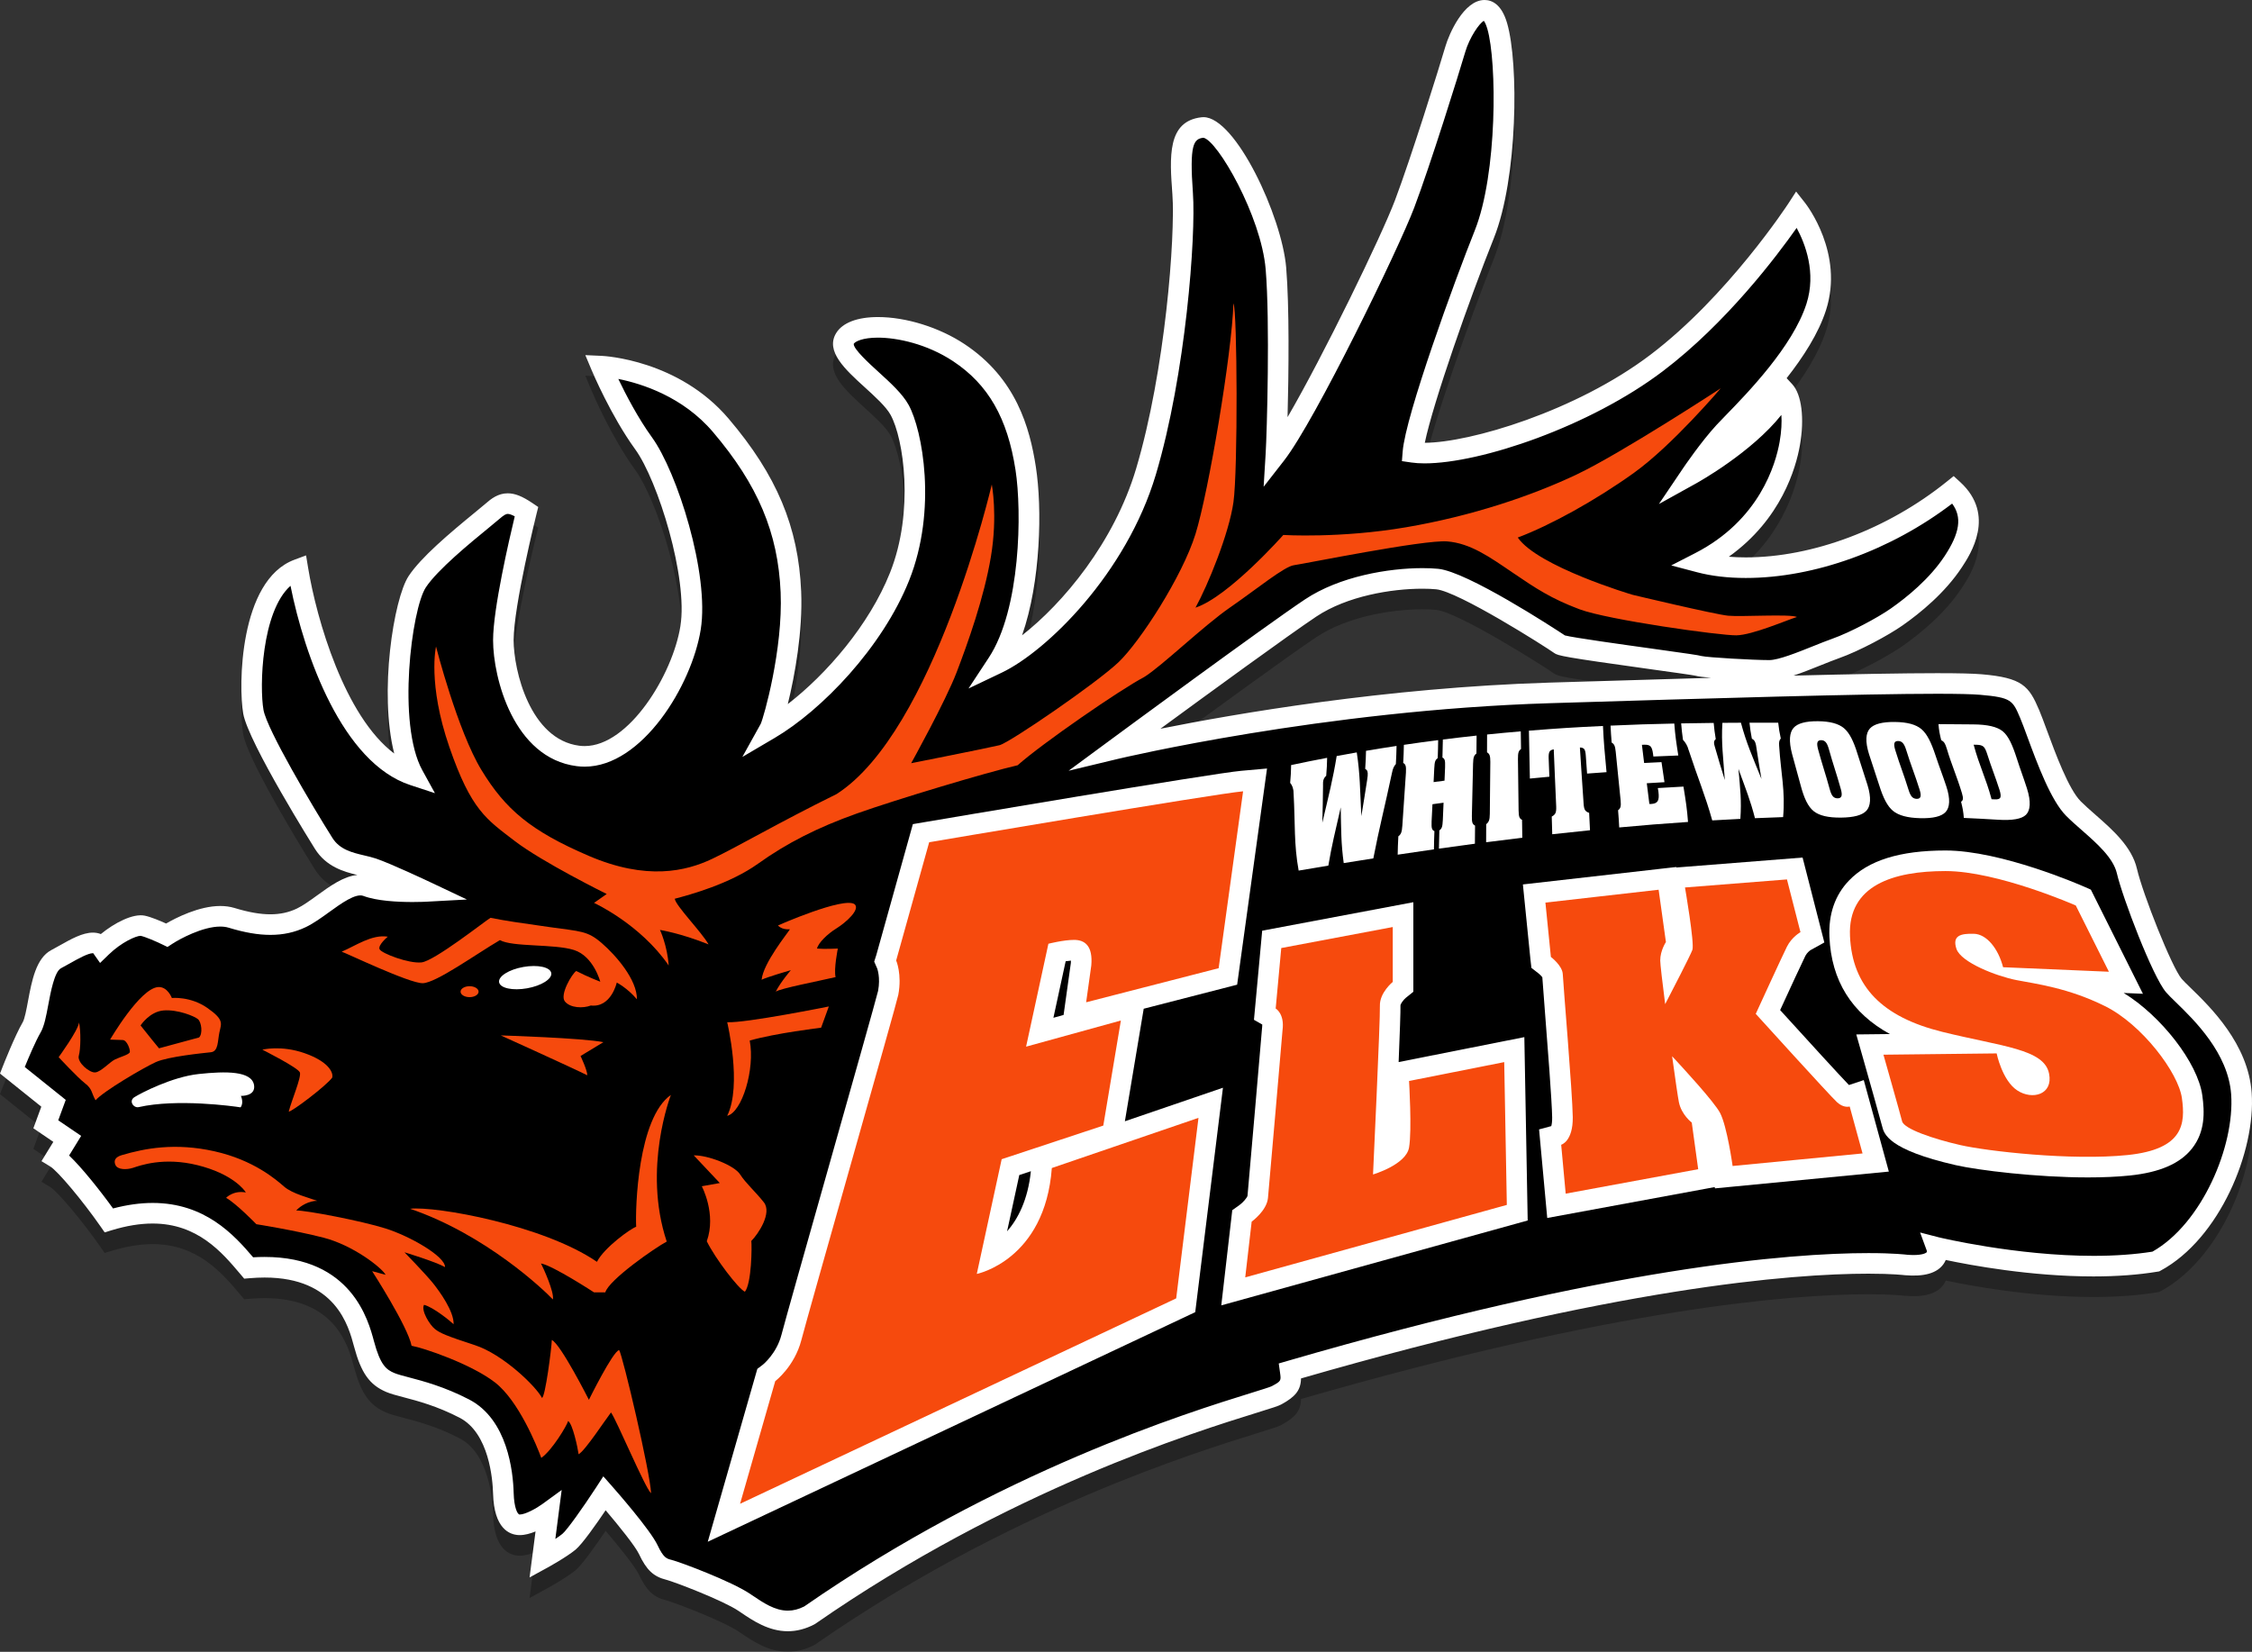 <?xml version="1.0" encoding="utf-8"?>
<!-- Generator: Adobe Illustrator 16.0.0, SVG Export Plug-In . SVG Version: 6.00 Build 0)  -->
<!DOCTYPE svg PUBLIC "-//W3C//DTD SVG 1.1//EN" "http://www.w3.org/Graphics/SVG/1.1/DTD/svg11.dtd">
<svg version="1.1" xmlns="http://www.w3.org/2000/svg" xmlns:xlink="http://www.w3.org/1999/xlink" x="0px" y="0px"
	 width="437.622px" height="321.004px" viewBox="0 0 437.622 321.004" enable-background="new 0 0 437.622 321.004"
	 xml:space="preserve">
<rect x="0" y="0" width="437.622" height="321.004" fill="#333333" stroke="none"/>
<g opacity="0.3">
	<path d="M437.56,216.388c-0.673-9.538-7.994-16.649-11.927-20.47c-0.721-0.699-1.343-1.304-1.675-1.691
		c-1.913-2.232-7.563-16.495-8.694-21.397c-0.989-4.287-4.752-7.587-8.071-10.498c-1.034-0.907-2.012-1.765-2.839-2.592
		c-2.363-2.363-4.926-9.311-6.622-13.908c-0.568-1.542-1.061-2.874-1.466-3.832c-1.99-4.707-3.295-6.286-11.154-6.963
		c-1.661-0.144-4.492-0.213-8.653-0.213c-6.572,0-16.299,0.181-27.936,0.47c1.686-0.558,3.498-1.286,5.282-2.002
		c1.291-0.518,2.511-1.008,3.554-1.378c3.944-1.399,9.571-4.424,12.353-6.371c3.462-2.423,8.271-6.348,11.523-11.289
		c1.654-2.511,6.687-10.152-0.318-16.574l-1.268-1.161l-1.339,1.078c-11.441,9.22-26.044,14.724-39.061,14.724
		c-1.14,0-2.239-0.044-3.296-0.13c10.209-7.277,13.042-17.28,13.81-21.626c0.928-5.252,0.346-9.921-1.48-11.894l-1.092-1.18
		c3.198-4.066,6.196-8.687,7.653-13.226c3.535-11.012-3.771-20.453-4.084-20.85l-1.729-2.191l-1.52,2.342
		c-0.116,0.179-11.752,17.977-26.78,29.37c-14.506,10.996-35.104,17.089-43.856,17.114c1.618-7.831,8.728-28.042,13.422-39.778
		c4.637-11.593,4.872-33.924,2.562-41.805C291.777,4.774,289.877,4,288.474,4c-4.033,0-6.894,6.638-7.578,8.964
		c-1.237,4.208-6.721,21.781-9.826,29.981c-2.654,7.006-13.889,30.143-20.862,42.116c0.225-8.48,0.357-21.578-0.274-29.075
		c-0.836-9.906-9.805-29.217-16.062-29.217c-0.14,0-0.279,0.008-0.415,0.024c-6.667,0.784-6.166,7.692-5.637,15.006
		c0.587,8.092-1.369,34.233-7.047,53.284c-4.276,14.351-14.221,26.188-22.16,32.381c3.651-10.422,3.927-24.678,2.678-32.741
		c-1.18-7.616-3.823-17.211-13.874-23.861c-4.89-3.236-11.334-5.247-16.816-5.247c-4.013,0-6.897,1.111-8.122,3.127
		c-2.136,3.518,1.769,7.069,5.545,10.503c2.043,1.858,4.155,3.779,5.039,5.378c2.524,4.567,4.647,18.723-0.108,30.668
		c-4.037,10.143-12.341,19.727-19.869,25.54c1.375-5.569,2.928-14.178,2.6-21.886c-0.534-12.55-4.75-22.595-14.1-33.586
		c-9.703-11.407-24.077-12.175-24.684-12.202l-3.158-0.141l1.225,2.914c0.152,0.36,3.769,8.912,8.475,15.399
		c4.4,6.065,10.28,24.969,8.769,34.383c-1.504,9.373-9.979,23.275-18.604,23.275c-0.347,0-0.698-0.022-1.042-0.066
		c-9.542-1.221-12.754-14.601-12.754-20.517c0-6.674,4.396-24.337,4.44-24.515l0.339-1.359l-1.161-0.784
		c-1.95-1.315-3.376-1.877-4.77-1.877c-1.87,0-3.219,1.05-4.336,2.033c-0.399,0.352-1.078,0.906-1.933,1.605
		c-5.044,4.127-10.625,8.834-13.003,12.468c-2.881,4.4-5.778,22.631-2.784,34.463c-9.625-7.23-15.079-26.02-16.735-36.108
		l-0.394-2.396l-2.277,0.846c-10.743,3.993-10.868,24.69-9.939,29.893c1.016,5.69,13.815,26.095,13.944,26.299
		c2.186,3.469,5.6,4.436,8.241,5.066c-2.675,0.247-5.289,2.138-7.822,3.971c-1.411,1.021-2.744,1.984-3.927,2.552
		c-1.572,0.754-3.257,1.121-5.154,1.121c-1.994,0-4.213-0.392-6.983-1.231c-0.843-0.256-1.77-0.385-2.755-0.385
		c-4.126,0-8.597,2.291-10.53,3.408c-1.122-0.508-2.919-1.271-4.133-1.525c-2.27-0.48-5.861,1.369-8.549,3.572
		c-0.474-0.185-0.995-0.281-1.546-0.281c-2.012,0-4.258,1.265-6.43,2.487c-0.557,0.313-1.111,0.625-1.649,0.908
		c-2.966,1.557-3.794,5.992-4.525,9.905c-0.303,1.621-0.646,3.459-1.024,4.111c-1.559,2.685-3.789,8.367-3.883,8.608L0,212.627
		l8.025,6.437l-1.542,4.198l3.879,2.639l-2.302,3.751l1.715,1.044c1.448,0.881,6.269,6.627,9.732,11.601l0.832,1.195l1.393-0.425
		c2.82-0.859,5.488-1.296,7.929-1.296c8.735,0,13.481,5.613,16.947,9.712l0.847,1.001l1.029-0.087c1.01-0.086,1.999-0.13,2.938-0.13
		c13.805,0,16.307,9.392,17.375,13.402c1.369,5.13,2.999,7.438,6.229,8.823c0.886,0.379,1.998,0.671,3.405,1.041
		c2.741,0.72,6.494,1.705,10.878,3.979c5.749,2.981,6.433,12.034,6.505,14.737c0.185,6.866,3.218,8.003,5.009,8.07l0.187,0.003
		c0.996,0,2.066-0.304,3.057-0.714l-1.158,8.938l3.45-1.89c0.149-0.082,3.686-2.024,5.477-3.499
		c1.309-1.078,4.079-5.032,5.854-7.664c2.609,3.064,5.767,6.992,6.48,8.511c1.466,3.113,2.809,4.376,5.324,5.006
		c1.439,0.36,10.963,3.978,14.033,6.05l0.356,0.241c2.434,1.649,5.463,3.702,9.215,3.702c1.729,0,3.459-0.447,5.143-1.329
		l0.212-0.129c37.454-26.009,73.886-37.314,85.857-41.029c3.039-0.942,4.12-1.285,4.711-1.607c2.707-1.477,3.759-2.758,3.798-5.034
		c61.229-17.7,95.336-20.356,110.275-20.356c4.69,0,6.939,0.281,7.042,0.293c3.79,0.336,6.301-0.395,7.55-2.183
		c0.175-0.251,0.314-0.511,0.424-0.774c4.81,1.019,16.529,3.198,28.711,3.198c4.544,0,8.73-0.312,12.444-0.926l0.33-0.056
		l0.295-0.159C431.304,244.736,438.363,227.761,437.56,216.388z M225.5,145.618c9.43-6.911,25.006-18.271,30.299-21.801
		c5.984-3.989,14.579-5.411,20.626-5.411c0.968,0,1.887,0.039,2.657,0.113c4.296,0.412,21.108,11.076,22.945,12.387
		c0.727,0.519,1.684,0.772,18.486,3.109c4.141,0.576,8.423,1.172,8.977,1.304c0.47,0.141,1.591,0.277,3.019,0.401
		c-9.858,0.278-20.497,0.601-31.381,0.934C269.283,137.63,239.85,142.744,225.5,145.618z"/>
</g>
<g id="_x3C_Layer_x3E__copy">
	<g>
		<path d="M102.314,99.403c0,0-4.5,18-4.5,25s3.75,21.125,14.5,22.5s20.25-14.75,21.875-24.875s-4.5-29.5-9.125-35.875
			s-8.25-15-8.25-15s14,0.625,23.25,11.5s13.125,20.625,13.625,32.375s-3.5,25.5-4.125,26.625c8.5-5,20.125-16.75,25.25-29.625
			s2.625-27.625,0-32.375s-12.75-10.375-10.625-13.875s13.625-2.875,22.125,2.75c8.5,5.625,11.625,13.625,13,22.5s1,28-5.5,37.875
			c8.125-3.875,23.25-18.375,28.875-37.25s7.75-45.375,7.125-54s-0.375-12.375,3.875-12.875s13.375,17,14.25,27.375
			s0.25,32,0,36.125c5.75-7.375,21.875-40.375,25-48.625s8.625-25.875,9.875-30.125s6-11.75,8.125-4.5s2,29.25-2.5,40.5
			s-13.375,36-13.875,42.375c8.5,1.25,31.875-5.625,47.375-17.375s27.25-29.875,27.25-29.875s7,8.875,3.75,19
			s-14.875,21-17.875,24.25s-6.375,8.25-6.375,8.25s13.75-7.625,18.125-16.125c3.125,3.375,2.25,23.625-16.5,33.25
			c11.375,3,31.875-0.125,49.25-14.125c4.5,4.125,3.375,8.875,0,14s-8.5,9-11,10.75s-8,4.75-11.875,6.125s-9.875,4.25-12.875,4.25
			s-12.5-0.5-13.75-0.875s-26-3.5-26.875-4.125s-18.707-12.25-23.916-12.75s-16.709,0.375-24.584,5.625
			s-37.891,27.375-37.891,27.375s39.516-9.5,84.391-10.875s76.5-2.25,83.75-1.625s7.846,1.875,9.484,5.75
			c1.641,3.875,5.016,14.875,8.516,18.375s9.25,7.25,10.375,12.125s6.875,19.625,9.125,22.25s12.375,10.375,13.125,21
			s-6,26.875-16.625,32.625c-18.625,3.084-42.625-2.75-42.625-2.75s1.5,4.082-6,3.416c0,0-33.701-4.416-119.602,20.584
			c0.352,2.5,0.102,3.25-2.648,4.75s-45.75,11.5-90.751,42.75c-5.25,2.75-9.334-0.25-12.667-2.5s-13-5.916-14.667-6.333
			c-1.666-0.417-2.666-1.084-4-3.917c-1.332-2.833-8.5-10.958-8.5-10.958s-5.25,8.047-6.916,9.419s-5.166,3.289-5.166,3.289l1.166-9
			c0,0-3.416,2.501-5.666,2.417s-3-3-3.084-6.125s-0.834-12.959-7.584-16.459s-12.082-4.083-14.416-5.083s-3.75-2.5-5.084-7.5
			c-1.332-5-4.75-16.25-22.416-14.75c-4.584-5.417-11.583-14-27.166-9.25c-3.25-4.667-8.418-11.001-10.334-12.167
			c2.25-3.666,2.25-3.666,2.25-3.666l-4.166-2.834l1.5-4.083l-8-6.417c0,0,2.25-5.75,3.75-8.333s1.416-11.5,4.75-13.25
			c3.332-1.75,7.25-4.583,8.833-2.333c2.75-2.667,6.417-4.5,8-4.167s4.667,1.833,4.667,1.833s7.5-4.915,12.583-3.374
			s9.499,1.959,13.583,0s9-7.543,12.75-6.126s11.417,1,11.417,1s-7.583-3.584-10.333-4.5s-7.084-1-9.5-4.833
			c-2.418-3.833-12.834-20.917-13.667-25.584c-0.833-4.666-0.75-24.166,8.667-27.666c1.916,11.667,8.999,35.584,22.416,40
			c-5.5-10-2.25-33.001,0.75-37.583c3-4.584,12.5-11.834,14.584-13.667C97.73,97.57,98.98,97.153,102.314,99.403z"/>
		<path fill="#FFFFFF" d="M153.099,317.004c-3.752,0-6.781-2.053-9.215-3.702l-0.356-0.241c-3.07-2.072-12.594-5.689-14.033-6.05
			c-2.515-0.63-3.858-1.893-5.324-5.006c-0.714-1.519-3.872-5.446-6.48-8.511c-1.775,2.632-4.545,6.586-5.854,7.664
			c-1.791,1.475-5.327,3.417-5.477,3.499l-3.45,1.89l1.158-8.938c-0.991,0.41-2.061,0.714-3.057,0.714l-0.187-0.003
			c-1.791-0.067-4.824-1.204-5.009-8.07c-0.072-2.703-0.756-11.756-6.505-14.737c-4.384-2.273-8.137-3.259-10.878-3.979
			c-1.407-0.37-2.519-0.662-3.405-1.041c-3.23-1.385-4.86-3.693-6.229-8.823c-1.068-4.011-3.57-13.402-17.375-13.402
			c-0.939,0-1.928,0.044-2.938,0.13l-1.029,0.087l-0.847-1.001c-3.466-4.099-8.212-9.712-16.947-9.712
			c-2.441,0-5.108,0.437-7.929,1.296l-1.393,0.425l-0.832-1.195c-3.464-4.974-8.284-10.72-9.732-11.601l-1.715-1.044l2.302-3.751
			l-3.879-2.639l1.542-4.198L0,208.627l0.536-1.369c0.094-0.241,2.324-5.924,3.883-8.608c0.378-0.652,0.722-2.49,1.024-4.111
			c0.731-3.913,1.559-8.349,4.525-9.905c0.538-0.283,1.092-0.595,1.649-0.908c2.172-1.223,4.418-2.487,6.43-2.487
			c0.552,0,1.072,0.097,1.546,0.281c2.688-2.203,6.278-4.051,8.549-3.572c1.214,0.255,3.011,1.018,4.133,1.525
			c1.933-1.117,6.404-3.408,10.53-3.408c0.985,0,1.912,0.129,2.755,0.385c2.771,0.84,4.99,1.231,6.983,1.231
			c1.897,0,3.583-0.367,5.154-1.121c1.183-0.567,2.516-1.531,3.927-2.552c2.533-1.833,5.146-3.724,7.822-3.971
			c-2.642-0.631-6.055-1.598-8.241-5.066c-0.128-0.204-12.928-20.608-13.944-26.299c-0.929-5.202-0.804-25.899,9.939-29.893
			l2.277-0.846l0.394,2.396c1.657,10.089,7.11,28.878,16.735,36.108c-2.994-11.832-0.097-30.063,2.784-34.463
			c2.378-3.634,7.959-8.341,13.003-12.468c0.855-0.699,1.534-1.254,1.933-1.605c1.117-0.983,2.466-2.033,4.336-2.033
			c1.394,0,2.82,0.562,4.77,1.877l1.161,0.784l-0.339,1.359c-0.044,0.178-4.44,17.841-4.44,24.515
			c0,5.916,3.211,19.296,12.754,20.517c0.344,0.044,0.695,0.066,1.042,0.066c8.625,0,17.1-13.902,18.604-23.275
			c1.511-9.414-4.369-28.317-8.769-34.383c-4.707-6.487-8.323-15.039-8.475-15.399l-1.225-2.914l3.158,0.141
			c0.607,0.027,14.981,0.795,24.684,12.202c9.349,10.991,13.565,21.036,14.1,33.586c0.328,7.708-1.225,16.316-2.6,21.886
			c7.528-5.813,15.832-15.397,19.869-25.54c4.755-11.945,2.632-26.101,0.108-30.668c-0.883-1.599-2.996-3.52-5.039-5.378
			c-3.776-3.434-7.681-6.985-5.545-10.503c1.224-2.016,4.108-3.127,8.122-3.127c5.482,0,11.926,2.011,16.816,5.247
			c10.05,6.65,12.693,16.245,13.874,23.861c1.249,8.063,0.973,22.319-2.678,32.741c7.938-6.192,17.883-18.03,22.16-32.381
			c5.678-19.051,7.634-45.192,7.047-53.284c-0.529-7.313-1.03-14.222,5.637-15.006c0.136-0.016,0.275-0.024,0.415-0.024
			c6.257,0,15.226,19.312,16.062,29.217c0.632,7.497,0.499,20.595,0.274,29.075c6.974-11.973,18.208-35.109,20.862-42.116
			c3.105-8.2,8.589-25.773,9.826-29.981C281.581,6.638,284.441,0,288.474,0c1.403,0,3.303,0.774,4.385,4.466
			c2.311,7.881,2.075,30.212-2.562,41.805c-4.694,11.736-11.804,31.947-13.422,39.778c8.753-0.025,29.351-6.118,43.856-17.114
			c15.028-11.393,26.664-29.191,26.78-29.37l1.52-2.342l1.729,2.191c0.313,0.397,7.619,9.838,4.084,20.85
			c-1.457,4.539-4.455,9.159-7.653,13.226l1.092,1.18c1.826,1.973,2.408,6.642,1.48,11.894c-0.768,4.346-3.601,14.349-13.81,21.626
			c1.057,0.086,2.156,0.13,3.296,0.13c13.017,0,27.619-5.504,39.061-14.724l1.339-1.078l1.268,1.161
			c7.005,6.422,1.973,14.063,0.318,16.574c-3.253,4.941-8.062,8.866-11.523,11.289c-2.781,1.947-8.408,4.972-12.353,6.371
			c-1.043,0.37-2.263,0.86-3.554,1.378c-1.784,0.716-3.597,1.444-5.282,2.002c11.637-0.289,21.363-0.47,27.936-0.47
			c4.161,0,6.992,0.069,8.653,0.213c7.859,0.677,9.164,2.256,11.154,6.963c0.405,0.958,0.897,2.29,1.466,3.832
			c1.696,4.598,4.259,11.545,6.622,13.908c0.827,0.827,1.805,1.685,2.839,2.592c3.319,2.911,7.082,6.211,8.071,10.498
			c1.131,4.902,6.781,19.165,8.694,21.397c0.332,0.388,0.954,0.992,1.675,1.691c3.933,3.82,11.254,10.932,11.927,20.47
			c0.803,11.373-6.256,28.349-17.668,34.524l-0.295,0.159l-0.33,0.056c-3.713,0.614-7.9,0.926-12.444,0.926
			c-12.182,0-23.901-2.18-28.711-3.198c-0.109,0.264-0.249,0.523-0.424,0.774c-1.249,1.788-3.76,2.516-7.55,2.183
			c-0.103-0.012-2.352-0.293-7.042-0.293c-14.939,0-49.047,2.656-110.275,20.356c-0.039,2.276-1.091,3.558-3.798,5.034
			c-0.591,0.322-1.672,0.665-4.711,1.607c-11.972,3.715-48.403,15.021-85.857,41.029l-0.212,0.129
			C156.559,316.557,154.828,317.004,153.099,317.004z M117.241,286.901l1.738,1.971c0.753,0.854,7.398,8.426,8.811,11.431
			c1.152,2.446,1.758,2.598,2.675,2.827c1.713,0.429,11.687,4.176,15.301,6.616l0.362,0.244c2.186,1.481,4.447,3.014,6.971,3.014
			c1.057,0,2.099-0.268,3.182-0.817c37.924-26.311,74.74-37.733,86.846-41.49c1.866-0.579,3.628-1.126,3.996-1.307
			c1.85-1.009,1.85-1.009,1.61-2.708l-0.241-1.715l1.663-0.483c62.676-18.241,97.664-20.965,112.941-20.965
			c4.995,0,7.38,0.305,7.479,0.317c0.407,0.035,0.869,0.057,1.288,0.057c1.682,0,2.397-0.358,2.541-0.548
			c0.056-0.073,0.029-0.257,0.014-0.312l-1.292-3.518l3.661,0.944c0.148,0.036,14.976,3.593,30.036,3.593
			c4.188,0,8.039-0.274,11.454-0.817c9.624-5.438,16.002-20.53,15.293-30.566c-0.565-8.014-7.174-14.433-10.724-17.882
			c-0.823-0.8-1.474-1.431-1.925-1.957c-2.632-3.071-8.489-18.481-9.556-23.102c-0.698-3.03-3.945-5.878-6.811-8.391
			c-1.085-0.951-2.109-1.851-3.029-2.771c-2.983-2.983-5.621-10.132-7.547-15.352c-0.551-1.495-1.027-2.786-1.396-3.657
			c-1.47-3.476-1.695-4.01-7.814-4.538c-1.524-0.131-4.32-0.197-8.31-0.197c-14.313,0-43.742,0.865-75.207,1.829
			c-44.138,1.353-83.592,10.727-83.984,10.82l-9.609,2.31l7.955-5.863c1.227-0.905,30.144-22.214,37.968-27.43
			c6.728-4.485,16.212-6.083,22.845-6.083c1.109,0,2.132,0.044,3.04,0.131c5.645,0.542,22.391,11.461,24.638,12.947
			c1.665,0.441,11.198,1.768,16.962,2.569c7.038,0.979,9.022,1.269,9.575,1.434c1.132,0.282,10.073,0.791,13.175,0.791
			c1.776,0,5.504-1.496,8.5-2.699c1.33-0.534,2.586-1.038,3.706-1.436c3.584-1.271,8.883-4.119,11.397-5.879
			c3.175-2.223,7.57-5.799,10.477-10.211c2.945-4.474,3.421-7.551,1.452-10.188c-11.898,9.076-26.754,14.454-40.098,14.454
			c-3.482,0-6.66-0.373-9.444-1.107l-5.045-1.33l4.642-2.383c12.508-6.421,15.651-17.267,16.422-21.632
			c0.367-2.078,0.432-3.848,0.339-5.231c-5.787,7.271-16.002,12.989-16.503,13.267l-7.294,4.045l4.667-6.913
			c0.141-0.209,3.495-5.164,6.563-8.487c0.417-0.452,0.996-1.048,1.695-1.766c4.246-4.362,13.08-13.438,15.745-21.739
			c1.945-6.059-0.244-11.691-1.904-14.753c-3.849,5.468-13.683,18.509-25.983,27.833c-14.146,10.724-35.375,17.927-46.329,17.927
			c-0.935,0-1.791-0.056-2.545-0.167l-1.849-0.271l0.146-1.863c0.552-7.027,10.116-33.222,14.013-42.961
			c4.397-10.996,4.329-32.74,2.438-39.195c-0.273-0.934-0.535-1.362-0.674-1.541c-0.855,0.438-2.77,3.174-3.613,6.043
			c-1.248,4.242-6.78,21.972-9.924,30.269c-2.996,7.91-19.208,41.342-25.293,49.146l-3.964,5.084l0.391-6.435
			c0.25-4.131,0.859-25.687,0.003-35.836c-0.873-10.35-9.406-25.112-12.108-25.555c-1.909,0.233-2.711,1.32-2.028,10.743
			c0.604,8.339-1.391,35.211-7.203,54.716c-5.737,19.251-21.252,34.345-29.932,38.484l-6.477,3.089l3.945-5.994
			c6.203-9.424,6.444-28.402,5.194-36.469c-1.565-10.105-5.306-16.624-12.127-21.139c-5.106-3.379-10.895-4.583-14.609-4.583
			c-2.915,0-4.409,0.72-4.703,1.203c-0.113,0.983,3.094,3.9,4.817,5.468c2.284,2.077,4.646,4.225,5.849,6.401
			c2.685,4.859,5.581,20.332,0.108,34.082c-5.207,13.081-17.069,25.301-26.094,30.609l-6.328,3.723l3.565-6.418
			c0.604-1.289,4.348-14.469,3.875-25.568c-0.493-11.587-4.426-20.907-13.15-31.164c-5.864-6.894-13.89-9.408-18.393-10.31
			c1.452,3.027,3.831,7.612,6.535,11.339c4.89,6.739,11.213,26.576,9.481,37.367c-1.743,10.862-11.396,26.641-22.554,26.641
			c-0.517,0-1.038-0.033-1.55-0.1c-12.275-1.569-16.246-17.173-16.246-24.483c0-6.068,3.138-19.609,4.211-24.061
			c-0.587-0.315-1.043-0.475-1.362-0.475c-0.31,0-0.717,0.177-1.693,1.036c-0.422,0.372-1.139,0.959-2.043,1.698
			c-3.477,2.845-9.949,8.14-12.189,11.563c-2.749,4.199-5.622,26.522-0.671,35.524l2.449,4.452l-4.827-1.589
			c-13.164-4.332-20.534-25.165-23.241-38.711c-5.659,5.024-6.042,19.678-5.248,24.126c0.679,3.801,9.479,18.67,13.39,24.868
			c1.441,2.287,3.876,2.86,6.23,3.414c0.777,0.184,1.511,0.356,2.21,0.589c2.832,0.943,10.242,4.44,10.556,4.589l7.143,3.377
			l-7.889,0.429c-0.045,0.003-1.125,0.061-2.677,0.061c-2.927,0-6.961-0.206-9.556-1.187c-1.488-0.564-4.258,1.419-6.637,3.141
			c-1.492,1.079-3.035,2.195-4.542,2.918c-2.124,1.019-4.375,1.514-6.884,1.514c-2.398,0-4.986-0.446-8.144-1.403
			c-0.467-0.142-1.003-0.213-1.595-0.213c-3.451,0-7.892,2.415-9.312,3.346l-0.949,0.622l-1.021-0.496
			c-1.108-0.539-3.23-1.47-4.204-1.675c-0.876,0.004-3.696,1.221-6.196,3.646l-1.681,1.63l-1.334-1.896
			c-0.014-0.001-0.034-0.002-0.061-0.002c-0.964,0-2.907,1.094-4.468,1.973c-0.591,0.333-1.18,0.664-1.751,0.964
			c-1.25,0.656-2.003,4.688-2.453,7.099c-0.415,2.22-0.772,4.137-1.498,5.385c-0.974,1.678-2.326,4.876-3.07,6.697l7.964,6.389
			l-1.458,3.968l4.453,3.029l-2.34,3.813c2.473,2.344,6.063,6.86,8.535,10.289c2.694-0.712,5.278-1.072,7.699-1.072
			c10.151,0,15.775,6.152,19.524,10.564c0.764-0.045,1.513-0.068,2.238-0.068c16.879,0,20.162,12.322,21.241,16.372
			c1.255,4.704,2.424,5.527,3.939,6.177c0.614,0.263,1.648,0.534,2.846,0.849c2.757,0.725,6.924,1.819,11.703,4.297
			c7.482,3.879,8.551,14.007,8.663,18.181c0.076,2.825,0.736,4.164,1.159,4.18h0c1.118,0,3.286-1.213,4.411-2.033l3.759-2.738
			l-1.231,9.514c0.53-0.35,1.017-0.693,1.38-0.993c0.895-0.736,4.014-5.138,6.513-8.968L117.241,286.901z M276.425,114.406
			c-6.047,0-14.642,1.422-20.626,5.411c-5.293,3.529-20.869,14.89-30.299,21.801c14.35-2.874,43.782-7.988,75.628-8.964
			c10.884-0.333,21.522-0.655,31.381-0.934c-1.428-0.124-2.549-0.261-3.019-0.401c-0.554-0.132-4.836-0.728-8.977-1.304
			c-16.803-2.337-17.76-2.591-18.486-3.109c-1.837-1.311-18.649-11.975-22.945-12.387
			C278.312,114.445,277.393,114.406,276.425,114.406z"/>
	</g>
	<g>
		<path fill="#FFFFFF" d="M218.594,217.902l3.658-21.872l18.156-4.672l5.807-42.01l-5.006,0.445
			c-5.717,0.508-59.048,9.553-61.315,9.938l-2.5,0.424l-7.1,25.422l-0.414,1.3l0.571,1.307c0.028,0.07,0.668,1.765,0.187,4.37
			c-0.395,1.652-5.349,19.16-9.724,34.623c-4.329,15.302-8.419,29.755-9.058,32.227c-0.945,3.666-3.622,5.809-3.622,5.809
			l-1.064,0.805l-9.633,33.598l94.727-44.616l5.387-43.615L218.594,217.902z M208.109,186.683c-0.002,0.141-0.008,0.307-0.021,0.498
			l-1.406,10.062l-1.977,0.545l2.381-10.981C207.439,186.753,207.787,186.709,208.109,186.683z M195.701,239.294l2.373-10.94
			l2.252-0.746C199.746,233.196,197.813,236.883,195.701,239.294z"/>
	</g>
	<g>
		<path fill="#FFFFFF" d="M271.792,206.395c0.223-5.446,0.387-10.014,0.355-11.021c0.025-0.303,0.564-1.057,1.012-1.438l1.49-1.201
			V175.33l-29.373,5.535l-1.598,17.318l1.615,0.922c0.006,0.12,0.002,0.293-0.027,0.528l-0.02,0.179
			c-0.025,0.302-2.584,30.167-2.824,32.575c-0.092,0.387-0.869,1.284-1.516,1.762l-1.445,1.032l-2.135,18.496l59.543-16.496
			l-0.65-35.631L271.792,206.395z"/>
	</g>
	<g>
		<path fill="#FFFFFF" d="M359.299,210.858c-1.717-1.778-7.637-8.243-13.373-14.562c1.732-3.771,4.309-9.353,4.904-10.542
			c0.291-0.585,0.861-1.024,0.988-1.104l2.699-1.499l-4.227-16.5l-24.539,1.936l-0.014-0.098l-2.82,0.32l-0.166,0.014v0.006
			l-26.813,3.047l1.457,14.49l0.199,1.729l1.357,1.052c0.264,0.205,0.59,0.535,0.762,0.761c0.055,0.901,0.207,2.853,0.473,6.259
			c0.523,6.689,1.398,17.884,1.439,20.977c0.012,0.871-0.088,1.403-0.174,1.698l-2.369,0.641l1.586,17.212l32.549-6.005l0.035,0.252
			l33.799-3.263l-4.871-17.78L359.299,210.858z"/>
	</g>
	<g>
		<path fill="#FFFFFF" d="M427.963,212.852c-0.881-6.321-8.02-15.45-15.277-19.885l3.742,0.159l-10.119-20.239l-1.32-0.582
			c-0.652-0.286-16.082-7.026-26.924-7.026c-8.863,0-15.004,1.916-18.773,5.856c-2.709,2.831-3.982,6.514-3.785,10.945
			c0.375,8.493,4.322,14.812,11.758,18.871l-6.541,0.074l1.432,5.034c0.898,3.164,3.297,11.634,3.592,12.813
			c0.369,1.475,1.135,4.541,14.301,7.555c4.367,0.999,15.729,2.385,25.703,2.385c3.004,0,5.729-0.124,8.098-0.367
			c5.854-0.603,9.822-2.327,12.131-5.271C428.54,219.908,428.418,216.123,427.963,212.852z"/>
	</g>
	<g>
		
			<ellipse transform="matrix(0.985 -0.175 0.175 0.985 -31.685 20.812)" fill="#FFFFFF" cx="102.043" cy="189.882" rx="5.145" ry="2.105"/>
	</g>
	<g>
		<path fill="#FFFFFF" d="M26.939,215.153c-0.964,0.219-2-1.188-0.813-1.938s7.25-3.938,12.5-4.5s10.313-0.625,10.75,2.188
			c0.313,2.188-2.563,2.063-2.563,2.063s0.625,1.334-0.063,2.229C45.314,214.966,34.376,213.466,26.939,215.153z"/>
	</g>
	<g>
		<ellipse fill="#F64A0D" cx="91.251" cy="192.716" rx="1.75" ry="1.063"/>
	</g>
	<g>
		<path fill="#F64A0D" d="M97.314,201.216c0,0,16,0.5,19.938,1.313c-4.438,2.688-4.438,2.688-4.438,2.688s1.313,2.75,1.313,3.75
			C111.126,207.466,97.314,201.216,97.314,201.216z"/>
	</g>
	<g>
		<path fill="#F64A0D" d="M130.376,212.778c0,0-5.563,14.25-0.813,28.5c-2.25,1.188-11.25,7.438-11.938,9.875
			c-2.188,0-2.188,0-2.188,0s-7.938-5.188-10.313-5.625c0.438,0.813,2.625,5.625,2.313,7c-1.688-1.813-13.063-12.625-27.75-17.625
			c5-0.563,25.938,3.188,36.313,10.313c1.438-2.813,6.625-6.5,7.625-6.813C123.439,234.778,123.939,217.278,130.376,212.778z"/>
	</g>
	<g>
		<path fill="#F64A0D" d="M134.814,224.528l5.063,5.375l-3.5,0.625c0,0,2.875,5.375,0.969,10.688
			c1.656,3.375,6.156,9.25,7.406,9.813c1.313-1.625,1.375-8.813,1.25-9.875c1.375-1.375,4.063-5.438,2.438-7.5
			s-3.5-3.688-4.625-5.438S137.564,224.466,134.814,224.528z"/>
	</g>
	<g>
		<path fill="#F64A0D" d="M141.314,198.653c0,0,2.938,12.25,0,18.188c2.875-0.688,5.438-9.063,4.375-14.625
			c5-1.438,13.875-2.5,13.875-2.5l1.5-4.125C161.064,195.591,144.939,198.841,141.314,198.653z"/>
	</g>
	<g>
		<path fill="#F64A0D" d="M151.189,179.841c0,0,12.75-5.625,14.875-4.125c1.188,1-1.688,3.563-3.5,4.688s-3.533,2.813-3.798,3.938
			c1.485,0.125,4.048,0,4.048,0s-0.813,3.957-0.438,5.541c-3.25,0.771-10.813,2.209-11.625,2.834
			c0.938-1.875,2.938-4.188,2.938-4.188s-4.938,1.438-5.688,1.875c0.313-3.25,5.063-9.063,5.5-9.813
			C151.814,180.716,151.189,179.841,151.189,179.841z"/>
	</g>
	<g>
		<path fill="#F64A0D" d="M115.439,175.462c0,0,9,4.131,14.5,12.161c-0.25-3.845-1.688-6.907-1.688-6.907s4,0.625,9.438,2.813
			c-1.313-2.375-6.438-7.563-6.563-8.875c2.875-0.75,10.688-2.875,16.188-6.813s11.496-7.016,19.217-9.758
			s25.221-7.992,31.221-9.367c4.688-4.188,20-14.75,24.563-17.125c3.375-2.063,11.5-9.938,16.75-13.563s10.5-7.938,12.375-8.188
			s25.313-5,29.813-4.625s8.188,3,12.688,6.063s7.5,5.063,13,7.125s27.375,5.125,30.5,5.063s9.875-3,11.75-3.563
			c-1.313-0.625-10.813,0-13.375-0.25s-18.313-4-18.563-4.063s-18.438-5.5-22.313-11.125c6.313-2.375,15.063-7.188,22.563-12.563
			s16.875-16.438,16.875-16.438s-19.313,12.625-28,16.75s-20.313,8.063-33.125,10.25s-23.875,1.5-23.875,1.5
			s-10.625,12-17.063,14.125c2.375-4.313,6.5-14.313,7.375-20.5s0.75-37.25,0-38.625c-0.313,9.75-4.813,36.563-7.375,44.813
			s-10.75,20.875-14.916,24.875c-4.168,4-21.168,15.666-23.168,16.166s-17.167,3.5-17.167,3.5s6.667-12,8.834-17.666
			c2.167-5.667,5.333-14.5,6.667-22.5s0.166-14,0.166-14s-11.167,48-30.167,60.166c-11.5,5.667-19.083,10.167-24.166,12.584
			c-5.084,2.417-12.75,4.251-24-0.583s-16.168-9.001-20.834-16.667s-8.834-24-8.834-24s-1.666,7.166,2.584,19.5
			s7.25,14.083,12.666,18.25c5.418,4.167,17.918,10.333,17.918,10.333L115.439,175.462z"/>
	</g>
	<g>
		<path fill="#F64A0D" d="M75.355,182.029c0,0-1.999,1.666-1.582,2.458c0.416,0.792,5.625,2.792,8.125,2.542
			s12.416-8.084,13.416-8.667c3.166,0.625,5.25,0.917,11.416,1.792c6.168,0.875,7.418,0.709,10.209,3.125s6.875,7.124,6.834,10.916
			c-1.875-2.208-3.918-3.25-3.918-3.25s-1.082,4.917-5.041,4.459c-1.5,0.583-4,0.499-5.041-0.792
			c-1.043-1.291,1.374-5.374,2.207-5.916c2.25,1.166,4.668,2.083,4.668,2.083s-1.292-4.959-5.125-6.167
			c-3.834-1.208-11.917-0.541-14.375-1.916c-4.625,2.708-12.417,8.332-15,8.374c-2.584,0.042-14.917-5.875-15.75-6.125
			C69.064,183.82,72.272,181.529,75.355,182.029z"/>
	</g>
	<g>
		<path fill="#F64A0D" d="M50.98,203.987c0,0,3.626-0.916,8.168,0.667c4.541,1.583,5.666,3.667,5.416,4.75
			c-1.084,1.541-7.792,6.625-8.459,6.625c0.543-2.167,2.501-6.702,2.168-7.622C57.939,207.487,50.98,203.987,50.98,203.987z"/>
	</g>
	<g>
		<path fill="#F64A0D" d="M40.272,195.862c-3.292-2.292-6.874-1.917-6.874-1.917s-0.834-2.25-2.668-2.125
			c-3.541,0.25-9.332,10.209-9.332,10.209s1.625,0.041,2.458,0.083s1.458,1.833,1.375,2.333s-1.917,0.959-2.917,1.459
			s-2.666,2.375-3.791,2.503s-3.584-1.962-3.209-3.253s0.417-4.792,0.042-6.459c-0.125,1.5-3.958,6.75-3.958,6.75
			s3.666,3.959,5.125,5.084c1.458,1.125,1.208,1.833,2.041,3.291c1.583-1.792,9.334-6.333,11.709-7.416s9.207-1.75,10.707-1.917
			s1.293-2.208,1.668-3.917S43.564,198.154,40.272,195.862z M38.689,201.612c-1.834,0.5-7.791,2.111-7.791,2.111
			s-2.459-2.985-3.584-4.444c0,0,1.75-2.709,4.5-2.917s6,1.124,6.666,1.708C39.148,198.654,39.439,200.862,38.689,201.612z"/>
	</g>
	<g>
		<path fill="#F64A0D" d="M23.648,224.487c-1.176,0.349-1.625,1.001-1.209,1.917s2.125,0.957,3.416,0.541
			c1.293-0.416,5.917-2.167,12.584-0.5s9.042,4.75,9.334,5.292c-2.459-0.458-3.834,1.042-3.834,1.042
			c2,1.125,5.875,5.125,5.875,5.125s7.417,1.167,13.084,2.625c5.666,1.458,11.207,5.749,12.041,7.208
			c-2.625-0.708-2.625-0.708-2.625-0.708s6.917,10.708,7.667,14.5c2.375,0.417,11.583,3.542,16.208,7.125s8.166,12.416,9,14.666
			c2.125-1.5,5-6.332,5.209-7.166c0.875,0.5,1.874,5.208,2.041,6.458c1.25-0.667,5.25-6.792,6.292-8.125
			c1,1.292,6.667,14.791,7.792,15.708c-0.167-4.041-5.501-26.75-6.209-27.833c-1.208,0.209-5.875,9.667-5.875,9.667
			s-5.5-10.875-7.208-11.625c-0.042,1.583-1.292,11.25-1.917,11.25c-1.125-2.208-7.541-8.458-13.041-10.25s-6.75-2.333-7.75-3.125
			s-2.75-3.583-2.125-4.708c1.832,0.458,5.166,3.206,5.75,3.77c0.082-2.479-2.668-6.311-4.043-8.02s-5.5-5.959-5.5-5.959
			s6.042,1.833,7.875,2.875c0.043-2.083-6.791-6-11.541-7.5s-15.5-3.542-17.375-3.5c0.875-0.958,2.5-1.875,4.084-1.875
			c-1.459-0.542-4.834-1.375-6.418-2.75c-1.582-1.375-5.916-5.167-13.541-6.875S28.148,223.153,23.648,224.487z"/>
	</g>
	<g>
		<path fill="#FFFFFF" d="M252.362,169.186c-0.945-5.193-0.648-8.986-0.986-15.038c-0.008,0.001-0.008-0.004-0.008-0.012
			c0.027-0.813-0.256-1.539-0.654-2.003c0.123-1.456,0.168-2.158,0.184-3.452c2.824-0.6,4.225-0.88,6.998-1.41
			c-0.021,1.313-0.066,2.023-0.18,3.494c-0.186,0.152-0.326,0.325-0.424,0.521c-0.1,0.196-0.172,0.438-0.186,0.701
			c-0.006,0.107-0.006,0.275-0.01,0.488c0,0.084,0.002,0.153,0.004,0.209c-0.008,2.795-0.08,4.31-0.141,7.207
			c1.266-5.412,2.053-8.421,2.793-12.971c1.568-0.291,2.35-0.432,3.902-0.703c0.66,4.32,0.621,7.207,0.889,12.385
			c0.455-2.793,0.707-4.242,1.119-6.963c0.021-0.174,0.047-0.357,0.072-0.555c0.027-0.197,0.041-0.304,0.041-0.322
			c0.031-0.398,0.012-0.693-0.059-0.889c-0.072-0.195-0.213-0.345-0.424-0.446c0.098-1.477,0.135-2.191,0.16-3.519
			c2.391-0.403,3.574-0.592,5.934-0.949c-0.023,1.33-0.055,2.045-0.135,3.521c-0.188,0.202-0.338,0.43-0.453,0.683
			c-0.113,0.253-0.219,0.61-0.311,1.075c-1.406,6.628-2.49,10.752-3.613,16.574c-2.295,0.358-3.447,0.541-5.754,0.915
			c-0.518-3.811-0.496-6.253-0.582-10.832c-1.088,4.782-1.732,7.33-2.408,11.321C255.829,168.598,254.676,168.791,252.362,169.186z"
			/>
	</g>
	<g>
		<path fill="#FFFFFF" d="M278.196,159.63c-0.033,0.712,0,1.18,0.086,1.416c0.086,0.237,0.24,0.391,0.461,0.461
			c-0.053,1.486-0.076,2.206-0.09,3.551c-2.811,0.4-4.221,0.607-7.047,1.033c0.021-1.347,0.053-2.072,0.129-3.565
			c0.258-0.186,0.439-0.422,0.551-0.712c0.113-0.29,0.186-0.739,0.225-1.359c0.246-4.037,0.455-6.291,0.699-10.325
			c0.037-0.619,0.016-1.052-0.063-1.308c-0.078-0.257-0.234-0.441-0.467-0.553c0.076-1.477,0.107-2.19,0.129-3.521
			c2.684-0.396,4.016-0.577,6.662-0.916c-0.014,1.328-0.035,2.04-0.086,3.508c-0.227,0.139-0.387,0.336-0.484,0.594
			c-0.098,0.257-0.158,0.729-0.189,1.431c-0.047,1.035-0.072,1.562-0.127,2.624c0.852-0.115,1.275-0.172,2.123-0.281
			c0.047-1.06,0.07-1.586,0.109-2.618c0.025-0.671,0-1.122-0.074-1.366c-0.076-0.244-0.225-0.41-0.441-0.501
			c0.047-1.467,0.068-2.178,0.082-3.507c2.639-0.331,3.949-0.482,6.557-0.764c-0.002,1.321-0.01,2.027-0.031,3.482
			c-0.229,0.161-0.391,0.377-0.49,0.649s-0.154,0.717-0.166,1.345c-0.08,3.973-0.152,6.178-0.232,10.153
			c-0.014,0.639,0.025,1.075,0.115,1.321c0.092,0.245,0.26,0.425,0.504,0.538c-0.021,1.472-0.027,2.187-0.029,3.522
			c-2.789,0.369-4.188,0.56-6.99,0.956c0.014-1.344,0.033-2.064,0.082-3.549c0.227-0.142,0.389-0.346,0.488-0.617
			c0.1-0.272,0.162-0.744,0.188-1.426c0.051-1.312,0.082-1.983,0.141-3.333c-0.861,0.115-1.293,0.175-2.156,0.294
			C278.292,157.642,278.254,158.315,278.196,159.63z"/>
	</g>
	<g>
		<path fill="#FFFFFF" d="M295.526,142.127c0.016,1.306,0.025,2.001,0.047,3.433c-0.23,0.154-0.389,0.364-0.477,0.63
			c-0.086,0.266-0.127,0.704-0.119,1.321c0.049,3.906,0.076,6.068,0.125,9.978c0.008,0.628,0.061,1.059,0.156,1.302
			c0.098,0.242,0.27,0.418,0.516,0.533c0.021,1.448,0.029,2.154,0.047,3.475c-2.805,0.337-4.209,0.512-7.027,0.877
			c-0.002-1.333,0.002-2.044,0.012-3.511c0.256-0.187,0.436-0.423,0.541-0.71s0.158-0.721,0.162-1.309
			c0.033-3.952,0.066-6.142,0.1-10.091c0.004-0.587-0.041-1.009-0.139-1.272c-0.096-0.264-0.264-0.455-0.502-0.574
			c0.01-1.449,0.012-2.152,0.01-3.471C291.61,142.47,292.92,142.349,295.526,142.127z"/>
	</g>
	<g>
		<path fill="#FFFFFF" d="M311.499,141.081c0.146,3.272,0.34,5.204,0.691,8.976c-1.51,0.104-2.266,0.159-3.779,0.275
			c-0.105-1.429-0.158-2.142-0.254-3.536c-0.041-0.609-0.141-1.013-0.303-1.22c-0.162-0.206-0.441-0.31-0.842-0.31
			c0.246,4.221,0.455,6.627,0.725,10.93c0.037,0.592,0.131,1.002,0.287,1.239c0.154,0.236,0.418,0.411,0.785,0.526
			c0.084,1.407,0.121,2.093,0.168,3.383c-2.928,0.294-4.396,0.45-7.338,0.778c-0.029-1.308-0.049-2.003-0.096-3.435
			c0.348-0.179,0.584-0.398,0.713-0.662c0.127-0.264,0.178-0.701,0.152-1.319c-0.178-4.358-0.313-6.804-0.475-11.077
			c-0.4,0.057-0.67,0.203-0.811,0.434c-0.141,0.232-0.201,0.654-0.178,1.275c0.053,1.42,0.078,2.147,0.137,3.604
			c-1.514,0.137-2.271,0.209-3.789,0.358c-0.088-3.921-0.135-5.935-0.186-9.304C302.909,141.528,305.778,141.353,311.499,141.081z"
			/>
	</g>
	<g>
		<path fill="#FFFFFF" d="M314.655,160.801c-0.061-1.275-0.109-1.95-0.223-3.339c0.238-0.168,0.395-0.384,0.469-0.651
			s0.086-0.675,0.033-1.229c-0.35-3.727-0.609-5.768-0.957-9.492c-0.053-0.553-0.135-0.953-0.25-1.208
			c-0.113-0.255-0.293-0.444-0.539-0.569c-0.109-1.371-0.158-2.039-0.217-3.299c4.967-0.221,7.439-0.297,12.389-0.404
			c0.172,2.314,0.367,3.604,0.779,6.209c-1.938,0.072-2.904,0.11-4.844,0.198c-0.031-0.226-0.045-0.337-0.074-0.562
			c-0.094-0.711-0.258-1.179-0.492-1.414c-0.234-0.234-0.637-0.342-1.209-0.317c-0.18,0.008-0.27,0.011-0.451,0.019
			c0.152,1.382,0.242,2.097,0.428,3.531c1.352-0.07,2.027-0.104,3.377-0.165c0.227,1.553,0.348,2.343,0.578,3.899
			c-1.375,0.077-2.061,0.117-3.438,0.203c0.219,1.635,0.322,2.451,0.502,4.024c0.047,0.005,0.107,0.008,0.178,0.007
			s0.166-0.004,0.289-0.013c0.58-0.042,0.971-0.234,1.166-0.58s0.24-0.935,0.127-1.781c-0.025-0.184-0.047-0.327-0.064-0.428
			s-0.037-0.196-0.057-0.293c1.996-0.122,2.992-0.181,4.984-0.286c0.467,2.884,0.697,4.322,0.887,6.872
			C322.696,160.097,320.024,160.311,314.655,160.801z"/>
	</g>
	<g>
		<path fill="#FFFFFF" d="M332.735,159.431c-1.385-4.939-2.779-8.158-4.6-13.712c-0.008,0-0.01-0.005-0.012-0.013
			c-0.178-0.76-0.605-1.443-1.076-1.936c-0.182-1.322-0.258-1.967-0.352-3.189c2.525-0.05,3.789-0.066,6.318-0.094
			c0.105,1.207,0.193,1.842,0.404,3.143c-0.145,0.109-0.242,0.244-0.293,0.404c-0.051,0.162-0.061,0.371-0.012,0.601
			c0.02,0.097,0.061,0.245,0.111,0.435c0.02,0.074,0.039,0.137,0.055,0.187c0.697,2.487,1.125,3.798,1.902,6.338
			c-0.316-4.604-0.709-7.075-0.473-11.124c1.438-0.012,2.158-0.016,3.6-0.021c1.078,4.016,2.188,6.443,3.992,10.928
			c-0.381-2.349-0.617-3.553-0.947-5.855c-0.025-0.147-0.051-0.305-0.076-0.473s-0.039-0.259-0.043-0.275
			c-0.072-0.342-0.166-0.601-0.281-0.781c-0.117-0.181-0.289-0.329-0.518-0.447c-0.242-1.281-0.342-1.908-0.459-3.102
			c2.227-0.006,3.342-0.003,5.58,0.003c0.123,1.185,0.236,1.804,0.498,3.072c-0.139,0.151-0.232,0.328-0.285,0.531
			c-0.051,0.204-0.064,0.499-0.033,0.887c0.357,5.519,1.221,8.758,0.771,13.854c-2.186,0.072-3.279,0.114-5.471,0.21
			c-0.902-3.511-1.76-5.589-3.209-9.581c0.352,4.021,0.619,6.135,0.373,9.715C336.018,159.241,334.924,159.3,332.735,159.431z"/>
	</g>
	<g>
		<path fill="#FFFFFF" d="M348.241,146.5c-0.658-2.502-0.498-4.149,0.293-5.047s2.391-1.314,4.736-1.296
			c2.34,0.018,4.002,0.461,5.074,1.367c1.07,0.906,1.871,2.544,2.627,5.008c0.734,2.396,1.201,3.635,1.936,6.031
			c0.754,2.456,0.607,4.082-0.207,4.977s-2.494,1.322-4.941,1.347c-2.457,0.024-4.199-0.367-5.303-1.244
			c-1.102-0.877-1.879-2.511-2.537-5.013C349.28,150.198,348.879,148.933,348.241,146.5z M357.725,153.356
			c-0.85-3.052-1.463-4.668-2.311-7.718c-0.18-0.65-0.377-1.11-0.609-1.384c-0.23-0.273-0.529-0.41-0.9-0.412
			c-0.377-0.002-0.617,0.127-0.715,0.392c-0.1,0.265-0.068,0.729,0.113,1.397c0.828,3.057,1.428,4.678,2.26,7.737
			c0.18,0.661,0.379,1.119,0.613,1.384c0.232,0.264,0.541,0.393,0.932,0.39c0.383-0.003,0.627-0.139,0.729-0.409
			S357.907,154.008,357.725,153.356z"/>
	</g>
	<g>
		<path fill="#FFFFFF" d="M363.198,146.554c-0.77-2.461-0.635-4.088,0.166-4.975c0.799-0.888,2.441-1.301,4.844-1.276
			c2.395,0.024,4.094,0.476,5.182,1.397c1.086,0.922,1.896,2.588,2.717,5.066c0.799,2.41,1.32,3.648,2.117,6.059
			c0.818,2.471,0.672,4.107-0.146,4.984c-0.82,0.877-2.502,1.252-4.938,1.191c-2.445-0.062-4.17-0.516-5.277-1.421
			c-1.105-0.905-1.922-2.539-2.689-5.001C364.424,150.185,363.946,148.948,363.198,146.554z M373.04,153.487
			c-0.947-3.042-1.656-4.639-2.598-7.68c-0.201-0.648-0.41-1.107-0.652-1.383c-0.24-0.275-0.547-0.415-0.924-0.42
			c-0.385-0.006-0.625,0.12-0.719,0.382c-0.094,0.263-0.051,0.722,0.152,1.386c0.934,3.038,1.631,4.635,2.566,7.674
			c0.203,0.656,0.416,1.115,0.656,1.383s0.555,0.404,0.945,0.412c0.385,0.008,0.625-0.121,0.721-0.385
			C373.284,154.591,373.241,154.138,373.04,153.487z"/>
	</g>
	<g>
		<path fill="#FFFFFF" d="M381.624,158.95c-0.096-1.227-0.219-1.86-0.537-3.146c0.199-0.118,0.318-0.293,0.352-0.525
			s-0.021-0.608-0.182-1.133c-1.035-3.417-1.912-5.219-2.941-8.635c-0.158-0.524-0.307-0.901-0.463-1.135
			c-0.158-0.233-0.369-0.414-0.629-0.545c-0.313-1.271-0.434-1.897-0.527-3.11c2.676,0.025,4.025,0.037,6.742,0.054
			c2.773,0.017,4.674,0.454,5.764,1.356c1.088,0.904,1.873,2.643,2.715,5.267c0.74,2.313,1.223,3.49,1.965,5.804
			c0.838,2.614,0.656,4.313-0.191,5.142c-0.85,0.83-2.686,1.125-5.4,0.96C385.625,159.142,384.292,159.069,381.624,158.95z
			 M387.014,155.314c0.254,0.012,0.379,0.019,0.635,0.03c0.57,0.027,0.926-0.084,1.057-0.336s0.09-0.76-0.156-1.527
			c-0.885-2.768-1.518-4.192-2.391-6.957c-0.227-0.719-0.455-1.189-0.721-1.424c-0.264-0.232-0.686-0.355-1.266-0.366
			c-0.254-0.005-0.385-0.007-0.639-0.012C384.649,148.897,385.895,151.14,387.014,155.314z"/>
	</g>
	<g>
		<path fill="#F64A0D" d="M174.148,186.653c0,0,1.166,2.667,0.416,6.667c-0.166,1.167-17.5,61.916-18.834,67.083
			c-1.333,5.167-5.082,8-5.082,8l-6.834,23.833l84.751-39.917l4.332-35.083c0,0,0,0-28.499,9.75
			c-1.334,17.917-14.584,20.583-14.584,20.583l4.836-22.296l19.749-6.536l3.416-20.417l-18.42,5.081l4.336-19.998
			c0,0,2.918-0.75,5-0.75c2.084,0,3.668,1.167,3.334,4.97l-1,7.155l25.75-6.625l4.75-34.375c-5.625,0.5-61.001,9.896-61.001,9.896
			L174.148,186.653z"/>
	</g>
	<g>
		<path fill="#F64A0D" d="M273.815,210.071c0,0,0.584,9.583,0,12.936s-7,5.23-7,5.23s1.416-30.166,1.334-32.75
			c-0.084-2.584,2.5-4.666,2.5-4.666v-10.667l-21.668,4.083l-1.084,11.75c0,0,1.75,1,1.334,4.167c0,0-2.584,30.167-2.834,32.667
			s-3.166,4.583-3.166,4.583l-1.25,10.833l50.834-14.083l-0.508-27.75L273.815,210.071z"/>
	</g>
	<g>
		<path fill="#F64A0D" d="M357.002,214.216c-1.313-1.188-15.813-17.188-15.813-17.188s5.125-11.188,6.063-13.063
			s2.625-2.813,2.625-2.813l-2.625-10.25l-19.813,1.563c0,0,1.875,10.875,1.438,12.125c-0.371,1.061-4.064,8.18-5.291,10.545
			c-0.547-4.283-0.959-7.779-0.959-8.482c0-1.938,1.104-3.582,1.104-3.582l-1.416-10.167l-22,2.5l1.063,10.562
			c0,0,2.25,1.688,2.313,3.375s1.875,23,1.938,27.75s-2.25,5.375-2.25,5.375l0.875,9.5l25.75-4.75l-1.25-9.063c0,0-2-1.5-2.5-3.957
			c-0.184-0.897-0.717-4.558-1.318-8.933c2.195,2.354,8.199,8.878,9.318,11.015c1.375,2.625,2.438,10.313,2.438,10.313l25.25-2.438
			l-2.5-9.125C359.44,215.028,358.315,215.403,357.002,214.216z"/>
	</g>
	<g>
		<path fill="#F64A0D" d="M424.002,213.403c-0.688-4.938-7.75-14.313-14.938-17.875s-13.359-4.313-17.211-5.063
			s-10.789-3.438-11.664-6.063s0.875-3,3.375-2.938s4.75,2.875,5.688,6.5l20.563,0.875l-6.438-12.875c0,0-15.188-6.688-25.313-6.688
			s-19,2.75-18.563,12.625s6.313,15.75,17.938,18.625s19.813,3.313,20.75,8.125c0.813,4.063-3.25,5.188-6.188,3.25s-4-7.188-4-7.188
			l-22,0.25c0,0,3.25,11.438,3.625,12.938s6.125,3.438,11.313,4.625s21.563,3.063,32.5,1.938S424.69,218.341,424.002,213.403z"/>
	</g>
</g>
</svg>

